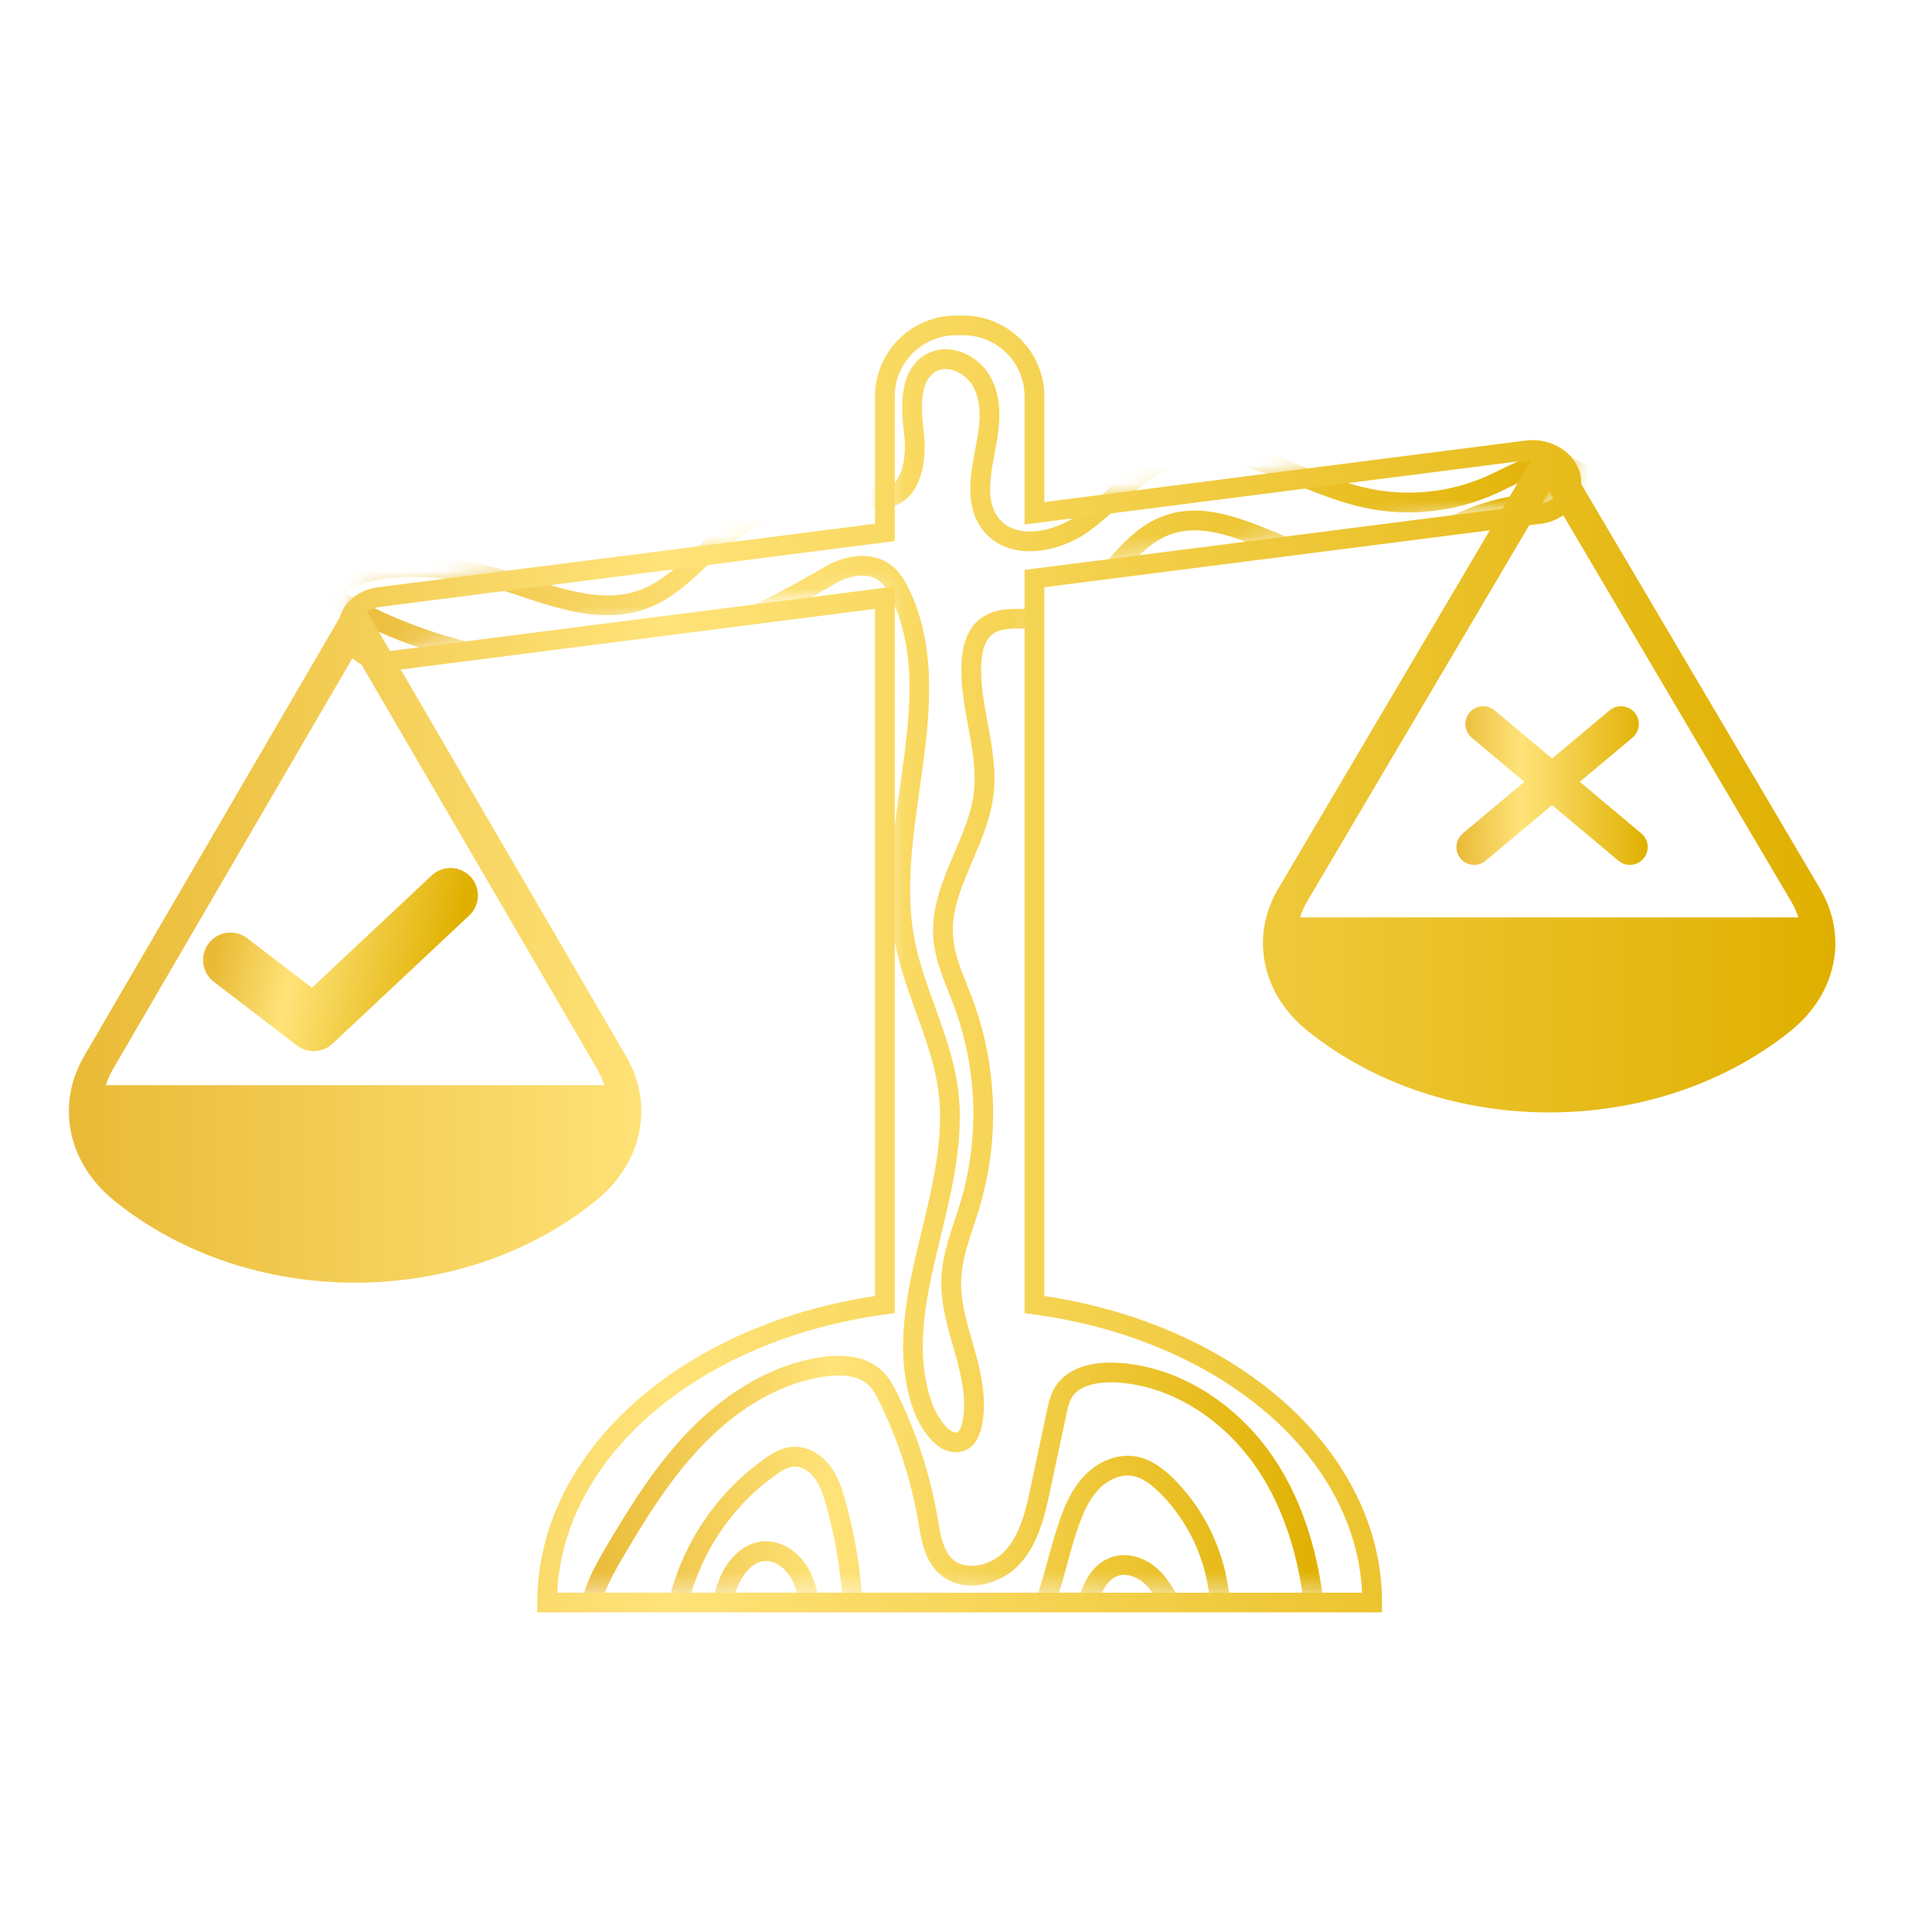 <svg width="110" height="110" viewBox="0 0 110 110" fill="none" xmlns="http://www.w3.org/2000/svg">
<mask id="mask0_482_18311" style="mask-type:luminance" maskUnits="userSpaceOnUse" x="19" y="17" width="71" height="74">
<path d="M89.441 26.617C89.235 25.616 88.109 24.924 86.938 25.078L58.899 28.663V22.007C58.899 19.775 57.084 17.965 54.845 17.965H54.437C52.199 17.965 50.384 19.775 50.384 22.007V29.752L21.596 33.433C20.42 33.583 19.635 34.516 19.842 35.516C20.018 36.368 20.857 36.995 21.829 37.069C21.998 37.081 22.171 37.078 22.344 37.055L50.383 33.47V73.714C39.446 75.187 31.155 82.22 31.155 90.681H78.126C78.126 82.22 69.835 75.187 58.898 73.714V32.381L87.686 28.7C88.861 28.55 89.647 27.617 89.44 26.617H89.441Z" fill="white"/>
</mask>
<g mask="url(#mask0_482_18311)">
<path d="M54.099 100.948C53.807 100.948 53.524 100.938 53.255 100.921C51.715 100.826 50.55 100.523 49.587 99.967C48.023 99.062 47.146 97.558 46.685 96.455C46.097 95.044 45.845 93.509 45.655 92.18L45.644 92.097C45.528 91.291 45.42 90.531 45.068 89.892C44.771 89.352 44.175 88.828 43.536 88.878C42.804 88.933 42.254 89.684 41.983 90.369C41.843 90.722 41.742 91.094 41.634 91.488C41.482 92.041 41.326 92.613 41.051 93.158C40.821 93.614 40.354 94.172 39.734 94.374C39.365 94.494 38.994 94.467 38.664 94.299C37.988 93.952 37.716 93.154 37.898 92.053C38.491 88.452 40.543 85.173 43.528 83.058C43.982 82.737 44.485 82.433 45.092 82.382C45.87 82.31 46.691 82.72 47.242 83.433C47.707 84.035 47.935 84.754 48.113 85.38C48.497 86.734 48.777 88.129 48.946 89.526L49.005 90.043C49.108 90.971 49.205 91.848 49.537 92.643C50.108 94.015 51.443 95.078 52.942 95.351C54.421 95.62 56.042 95.137 57.166 94.086C58.58 92.764 59.107 90.835 59.666 88.793C59.88 88.01 60.102 87.2 60.377 86.428C60.646 85.676 61.051 84.715 61.8 83.96C62.609 83.145 63.681 82.759 64.666 82.924C65.619 83.085 66.359 83.732 66.833 84.205C68.279 85.648 69.321 87.538 69.767 89.529C69.875 90.01 69.953 90.506 70.028 90.985C70.24 92.33 70.441 93.6 71.239 94.512C71.35 94.639 71.402 94.67 71.424 94.677C71.494 94.702 71.692 94.641 71.799 94.609L74.424 93.83C74.307 89.9 73.447 86.616 71.863 84.06C69.89 80.873 66.654 78.821 63.42 78.705C62.866 78.688 61.517 78.731 61.011 79.59C60.856 79.855 60.782 80.203 60.71 80.54L59.79 84.867C59.508 86.193 59.157 87.843 58.067 89.039C57.399 89.772 56.417 90.233 55.441 90.271C54.66 90.306 53.972 90.061 53.453 89.574C52.652 88.825 52.468 87.737 52.304 86.777L52.284 86.657C51.879 84.294 51.14 82.005 50.088 79.852C49.911 79.491 49.716 79.118 49.447 78.86C48.801 78.243 47.712 78.26 46.91 78.38C43.927 78.833 41.584 80.672 40.143 82.135C38.232 84.076 36.776 86.44 35.448 88.697C34.676 90.008 33.939 91.401 34.151 92.753L33.039 92.925C32.772 91.208 33.603 89.615 34.478 88.129C35.842 85.813 37.34 83.381 39.34 81.35C40.901 79.765 43.452 77.771 46.742 77.272C48.249 77.041 49.452 77.312 50.225 78.05C50.629 78.436 50.877 78.909 51.098 79.36C52.198 81.609 52.97 84 53.392 86.468L53.412 86.59C53.553 87.413 53.697 88.265 54.222 88.756C54.596 89.106 55.069 89.162 55.396 89.15C56.068 89.123 56.772 88.792 57.235 88.284C58.119 87.314 58.423 85.891 58.69 84.634L59.61 80.307C59.697 79.903 59.794 79.446 60.042 79.023C60.825 77.693 62.517 77.548 63.461 77.584C67.067 77.714 70.653 79.97 72.821 83.471C74.569 86.293 75.489 89.914 75.559 94.237L75.565 94.662L72.12 95.684C71.865 95.76 71.478 95.876 71.071 95.742C70.76 95.639 70.546 95.425 70.392 95.251C69.381 94.095 69.145 92.603 68.918 91.16C68.841 90.676 68.769 90.22 68.67 89.774C68.269 87.989 67.335 86.293 66.038 84.998C65.457 84.419 64.962 84.112 64.479 84.031C63.865 83.923 63.144 84.203 62.6 84.751C62.136 85.217 61.778 85.85 61.437 86.805C61.175 87.537 60.959 88.326 60.751 89.089C60.176 91.191 59.582 93.366 57.935 94.904C56.556 96.194 54.571 96.789 52.739 96.454C50.876 96.114 49.211 94.787 48.498 93.073C48.104 92.131 47.993 91.132 47.887 90.165L47.829 89.659C47.667 88.32 47.399 86.983 47.031 85.685C46.875 85.135 46.694 84.56 46.351 84.117C46.035 83.709 45.576 83.475 45.184 83.499C44.848 83.527 44.502 83.743 44.178 83.972C41.437 85.914 39.552 88.926 39.006 92.234C38.916 92.783 38.983 93.202 39.177 93.301C39.221 93.323 39.279 93.342 39.386 93.308C39.618 93.232 39.89 92.963 40.046 92.654C40.27 92.21 40.406 91.716 40.549 91.192C40.66 90.787 40.775 90.368 40.937 89.958C41.45 88.661 42.39 87.839 43.452 87.76C44.457 87.682 45.481 88.309 46.054 89.352C46.504 90.17 46.633 91.069 46.757 91.938L46.769 92.02C46.956 93.339 47.186 94.734 47.723 96.023C48.117 96.966 48.858 98.248 50.151 98.995C50.957 99.461 51.966 99.717 53.324 99.801C54.775 99.892 57.448 99.79 59.104 98.116C60.483 96.724 60.861 94.647 61.182 92.274C61.291 91.47 61.623 89.023 63.521 88.597C64.312 88.419 65.195 88.689 65.892 89.311C66.469 89.826 66.847 90.496 67.17 91.143C67.906 92.619 68.48 94.179 68.878 95.779L67.787 96.048C67.408 94.527 66.862 93.045 66.162 91.642C65.847 91.01 65.553 90.513 65.142 90.146C64.721 89.769 64.195 89.596 63.768 89.691C63.014 89.86 62.519 90.779 62.297 92.424C62.012 94.521 61.659 97.131 59.905 98.903C58.285 100.539 55.985 100.946 54.099 100.946L54.099 100.948Z" fill="url(#paint0_linear_482_18311)"/>
<path d="M54.408 82.683C53.172 82.683 52.289 81.102 51.976 80.19C50.837 76.874 51.67 73.428 52.475 70.095C53.11 67.472 53.765 64.76 53.433 62.165C53.238 60.637 52.718 59.198 52.168 57.673C51.702 56.383 51.22 55.048 50.958 53.661C50.404 50.736 50.833 47.7 51.247 44.765C51.788 40.945 52.298 37.336 50.764 34.078C50.576 33.679 50.308 33.191 49.898 32.965C49.174 32.568 48.197 32.849 47.577 33.214C39.99 37.68 30.597 41.314 18.473 34.406L17.953 34.11L18.283 33.611C20.093 30.877 26.214 31.681 28.729 32.468C29.109 32.587 29.492 32.714 29.877 32.842C32.123 33.587 34.445 34.358 36.502 33.569C37.646 33.131 38.557 32.268 39.521 31.353C39.994 30.905 40.481 30.444 41.004 30.03C43.348 28.172 46.522 27.307 49.485 27.716L49.621 27.735C49.893 27.773 50.151 27.811 50.368 27.776C51.444 27.605 51.621 25.852 51.479 24.714C51.34 23.611 51.016 21.029 52.831 20.12C54.141 19.465 55.723 20.268 56.378 21.428C56.899 22.35 57.028 23.526 56.773 25.025C56.734 25.251 56.691 25.483 56.646 25.716C56.38 27.126 56.104 28.585 56.882 29.533C57.849 30.712 59.971 30.336 61.382 29.309C61.934 28.907 62.439 28.442 62.973 27.949C63.897 27.095 64.853 26.212 66.069 25.699C67.757 24.988 69.863 25.042 72.332 25.86C73.047 26.097 73.753 26.376 74.435 26.646C75.623 27.115 76.745 27.558 77.934 27.813C80.186 28.294 82.581 28.04 84.681 27.097C84.922 26.988 85.163 26.871 85.403 26.753C86.346 26.291 87.32 25.814 88.434 25.814H88.463C89.39 25.821 90.358 26.347 90.874 27.123C91.271 27.721 91.351 28.386 91.098 28.994L90.925 29.41L90.482 29.332C88.014 28.902 85.417 29.271 83.167 30.37C82.709 30.593 82.246 30.856 81.798 31.11C80.628 31.771 79.42 32.456 78.024 32.645C76.037 32.913 74.126 32.132 72.276 31.377C70.197 30.529 68.234 29.727 66.415 30.518C65.364 30.976 64.56 31.904 63.709 32.886C62.614 34.15 61.48 35.458 59.739 35.733C59.281 35.805 58.819 35.798 58.37 35.79C57.584 35.777 56.908 35.766 56.453 36.155C56.113 36.446 55.917 36.976 55.873 37.729C55.807 38.851 56.013 39.967 56.231 41.148C56.48 42.494 56.737 43.886 56.56 45.3C56.397 46.608 55.877 47.827 55.373 49.005C54.746 50.475 54.154 51.863 54.262 53.322C54.332 54.255 54.687 55.148 55.063 56.091C55.169 56.356 55.274 56.622 55.373 56.888C56.787 60.682 56.924 64.907 55.76 68.784C55.658 69.125 55.545 69.465 55.432 69.806C55.079 70.874 54.744 71.883 54.721 72.927C54.695 74.078 55.012 75.182 55.347 76.35C55.637 77.361 55.937 78.405 56.004 79.502C56.057 80.345 56.039 82.339 54.758 82.642C54.639 82.671 54.524 82.684 54.41 82.684L54.408 82.683ZM49.085 31.651C49.547 31.651 50.011 31.748 50.441 31.984C51.134 32.365 51.522 33.05 51.782 33.602C53.458 37.163 52.9 41.107 52.36 44.922C51.958 47.768 51.542 50.71 52.062 53.453C52.308 54.753 52.775 56.044 53.226 57.293C53.772 58.809 54.338 60.374 54.548 62.024C54.906 64.823 54.226 67.636 53.568 70.358C52.765 73.681 52.008 76.82 53.04 79.826C53.302 80.588 54.015 81.666 54.496 81.551C54.7 81.502 54.954 80.769 54.88 79.57C54.82 78.595 54.55 77.654 54.264 76.657C53.92 75.46 53.565 74.223 53.595 72.901C53.622 71.69 53.998 70.553 54.363 69.453C54.473 69.123 54.581 68.793 54.681 68.462C55.776 64.817 55.646 60.845 54.318 57.278C54.221 57.02 54.119 56.763 54.016 56.505C53.626 55.524 53.221 54.51 53.139 53.405C53.01 51.673 53.684 50.094 54.337 48.565C54.832 47.407 55.299 46.312 55.443 45.161C55.598 43.918 55.367 42.671 55.124 41.351C54.903 40.155 54.675 38.92 54.749 37.663C54.812 36.593 55.139 35.799 55.72 35.303C56.5 34.637 57.501 34.653 58.388 34.669C58.807 34.675 59.202 34.681 59.563 34.625C60.898 34.415 61.85 33.316 62.858 32.152C63.753 31.118 64.68 30.049 65.964 29.49C68.216 28.508 70.497 29.439 72.701 30.34C74.414 31.039 76.186 31.766 77.873 31.534C79.053 31.374 80.116 30.773 81.241 30.135C81.704 29.873 82.182 29.602 82.672 29.363C84.96 28.245 87.579 27.817 90.104 28.142C90.081 28.012 90.025 27.878 89.935 27.743C89.627 27.28 89.004 26.941 88.453 26.936C87.568 26.936 86.769 27.333 85.897 27.761C85.645 27.884 85.393 28.007 85.141 28.12C82.826 29.162 80.18 29.442 77.696 28.91C76.416 28.636 75.197 28.155 74.02 27.69C73.351 27.426 72.66 27.153 71.976 26.926C69.775 26.195 67.935 26.13 66.506 26.734C65.47 27.171 64.628 27.949 63.736 28.773C63.202 29.267 62.649 29.777 62.044 30.217C60.179 31.574 57.413 31.956 56.01 30.245C54.9 28.893 55.24 27.096 55.54 25.511C55.583 25.284 55.625 25.06 55.663 24.84C55.873 23.605 55.786 22.67 55.397 21.981C55.004 21.286 54.037 20.771 53.334 21.125C52.355 21.615 52.424 23.227 52.593 24.578C52.837 26.521 52.299 28.607 50.544 28.885C50.159 28.947 49.787 28.893 49.46 28.847L49.331 28.829C46.661 28.461 43.81 29.24 41.702 30.91C41.218 31.293 40.749 31.738 40.295 32.168C39.293 33.118 38.256 34.099 36.904 34.618C34.472 35.55 31.954 34.716 29.52 33.908C29.141 33.782 28.765 33.657 28.391 33.541C26.024 32.8 21.41 32.35 19.641 33.775C30.933 39.925 39.463 36.689 47.004 32.25C47.574 31.915 48.325 31.652 49.085 31.652L49.085 31.651Z" fill="url(#paint1_linear_482_18311)"/>
</g>
<path d="M103.626 50.597L90.029 27.561C90.034 27.396 90.024 27.23 89.99 27.065C89.726 25.78 88.32 24.893 86.865 25.083L59.46 28.586V22.567C59.46 20.03 57.389 17.965 54.844 17.965H54.435C51.891 17.965 49.82 20.029 49.82 22.567V29.819L21.522 33.436C20.748 33.535 20.068 33.923 19.654 34.5C19.508 34.706 19.409 34.931 19.34 35.163L4.794 60.125C3.173 62.906 3.853 66.21 6.487 68.346C10.336 71.469 15.277 73.03 20.217 73.03C25.157 73.03 30.098 71.469 33.947 68.346C36.581 66.21 37.262 62.906 35.64 60.125L22.817 38.12L49.819 34.667V73.789C38.647 75.468 30.59 82.749 30.59 91.241V91.802H78.687V91.241C78.687 82.749 70.63 75.467 59.459 73.789V33.435L84.824 30.192L72.779 50.597C71.158 53.342 71.838 56.604 74.472 58.713C78.321 61.796 83.262 63.337 88.202 63.337C93.142 63.337 98.083 61.796 101.932 58.713C104.566 56.603 105.247 53.342 103.625 50.597H103.626ZM88.203 27.98L88.435 28.373C88.257 28.51 88.041 28.608 87.8 28.663L88.203 27.98ZM33.983 60.837C34.162 61.146 34.302 61.463 34.409 61.784H6.027C6.134 61.463 6.273 61.145 6.453 60.837L20.066 37.477C20.221 37.613 20.391 37.733 20.578 37.834L33.983 60.837ZM58.335 32.448V74.765L58.822 74.831C69.428 76.258 77.194 82.876 77.551 90.681H31.729C32.085 82.876 39.851 76.258 50.457 74.831L50.945 74.765V33.393L22.27 37.059C22.247 37.062 22.224 37.059 22.201 37.061L21.047 35.081C21 35 20.934 34.932 20.86 34.87C21.081 34.705 21.356 34.589 21.665 34.55L50.945 30.806V22.567C50.945 20.648 52.51 19.087 54.435 19.087H54.844C56.769 19.087 58.335 20.648 58.335 22.568V29.861L87.01 26.194C87.07 26.187 87.129 26.188 87.189 26.186L85.547 28.968L58.335 32.448ZM74.012 52.234C74.119 51.917 74.258 51.604 74.438 51.3L87.067 29.905L87.757 29.816C88.221 29.757 88.644 29.583 89.004 29.337L101.968 51.299C102.148 51.603 102.287 51.917 102.394 52.234L74.012 52.234Z" fill="url(#paint2_linear_482_18311)"/>
<path d="M93.576 48.882C93.216 49.309 92.576 49.365 92.145 49.005L88.368 45.837L84.592 49.005C84.163 49.365 83.521 49.311 83.161 48.882C82.799 48.454 82.854 47.815 83.284 47.455L86.791 44.513L83.793 41.998C83.363 41.638 83.308 40.999 83.669 40.571C83.87 40.332 84.157 40.21 84.447 40.21C84.677 40.21 84.91 40.288 85.1 40.448L88.369 43.19L91.638 40.448C91.829 40.288 92.061 40.21 92.292 40.21C92.581 40.21 92.869 40.333 93.069 40.571C93.431 40.999 93.376 41.638 92.946 41.998L89.947 44.513L93.454 47.455C93.883 47.815 93.938 48.454 93.578 48.882H93.576Z" fill="url(#paint3_linear_482_18311)"/>
<path d="M13.125 54.659L17.861 58.286L25.648 50.983" stroke="url(#paint4_linear_482_18311)" stroke-width="3.125" stroke-linecap="round" stroke-linejoin="round"/>
<defs>
<linearGradient id="paint0_linear_482_18311" x1="32.988" y1="89.071" x2="75.565" y2="89.071" gradientUnits="userSpaceOnUse">
<stop stop-color="#E9BA36"/>
<stop offset="0.337" stop-color="#FFE379"/>
<stop offset="1" stop-color="#E0B000"/>
</linearGradient>
<linearGradient id="paint1_linear_482_18311" x1="17.952" y1="51.285" x2="91.241" y2="51.285" gradientUnits="userSpaceOnUse">
<stop stop-color="#E9BA36"/>
<stop offset="0.337" stop-color="#FFE379"/>
<stop offset="1" stop-color="#E0B000"/>
</linearGradient>
<linearGradient id="paint2_linear_482_18311" x1="3.922" y1="54.884" x2="104.499" y2="54.884" gradientUnits="userSpaceOnUse">
<stop stop-color="#E9BA36"/>
<stop offset="0.337" stop-color="#FFE379"/>
<stop offset="1" stop-color="#E0B000"/>
</linearGradient>
<linearGradient id="paint3_linear_482_18311" x1="82.922" y1="44.727" x2="93.815" y2="44.727" gradientUnits="userSpaceOnUse">
<stop stop-color="#E9BA36"/>
<stop offset="0.337" stop-color="#FFE379"/>
<stop offset="1" stop-color="#E0B000"/>
</linearGradient>
<linearGradient id="paint4_linear_482_18311" x1="12.706" y1="52.609" x2="25.514" y2="55.493" gradientUnits="userSpaceOnUse">
<stop stop-color="#E9BA36"/>
<stop offset="0.337" stop-color="#FFE379"/>
<stop offset="1" stop-color="#E0B000"/>
</linearGradient>
</defs>
</svg>
